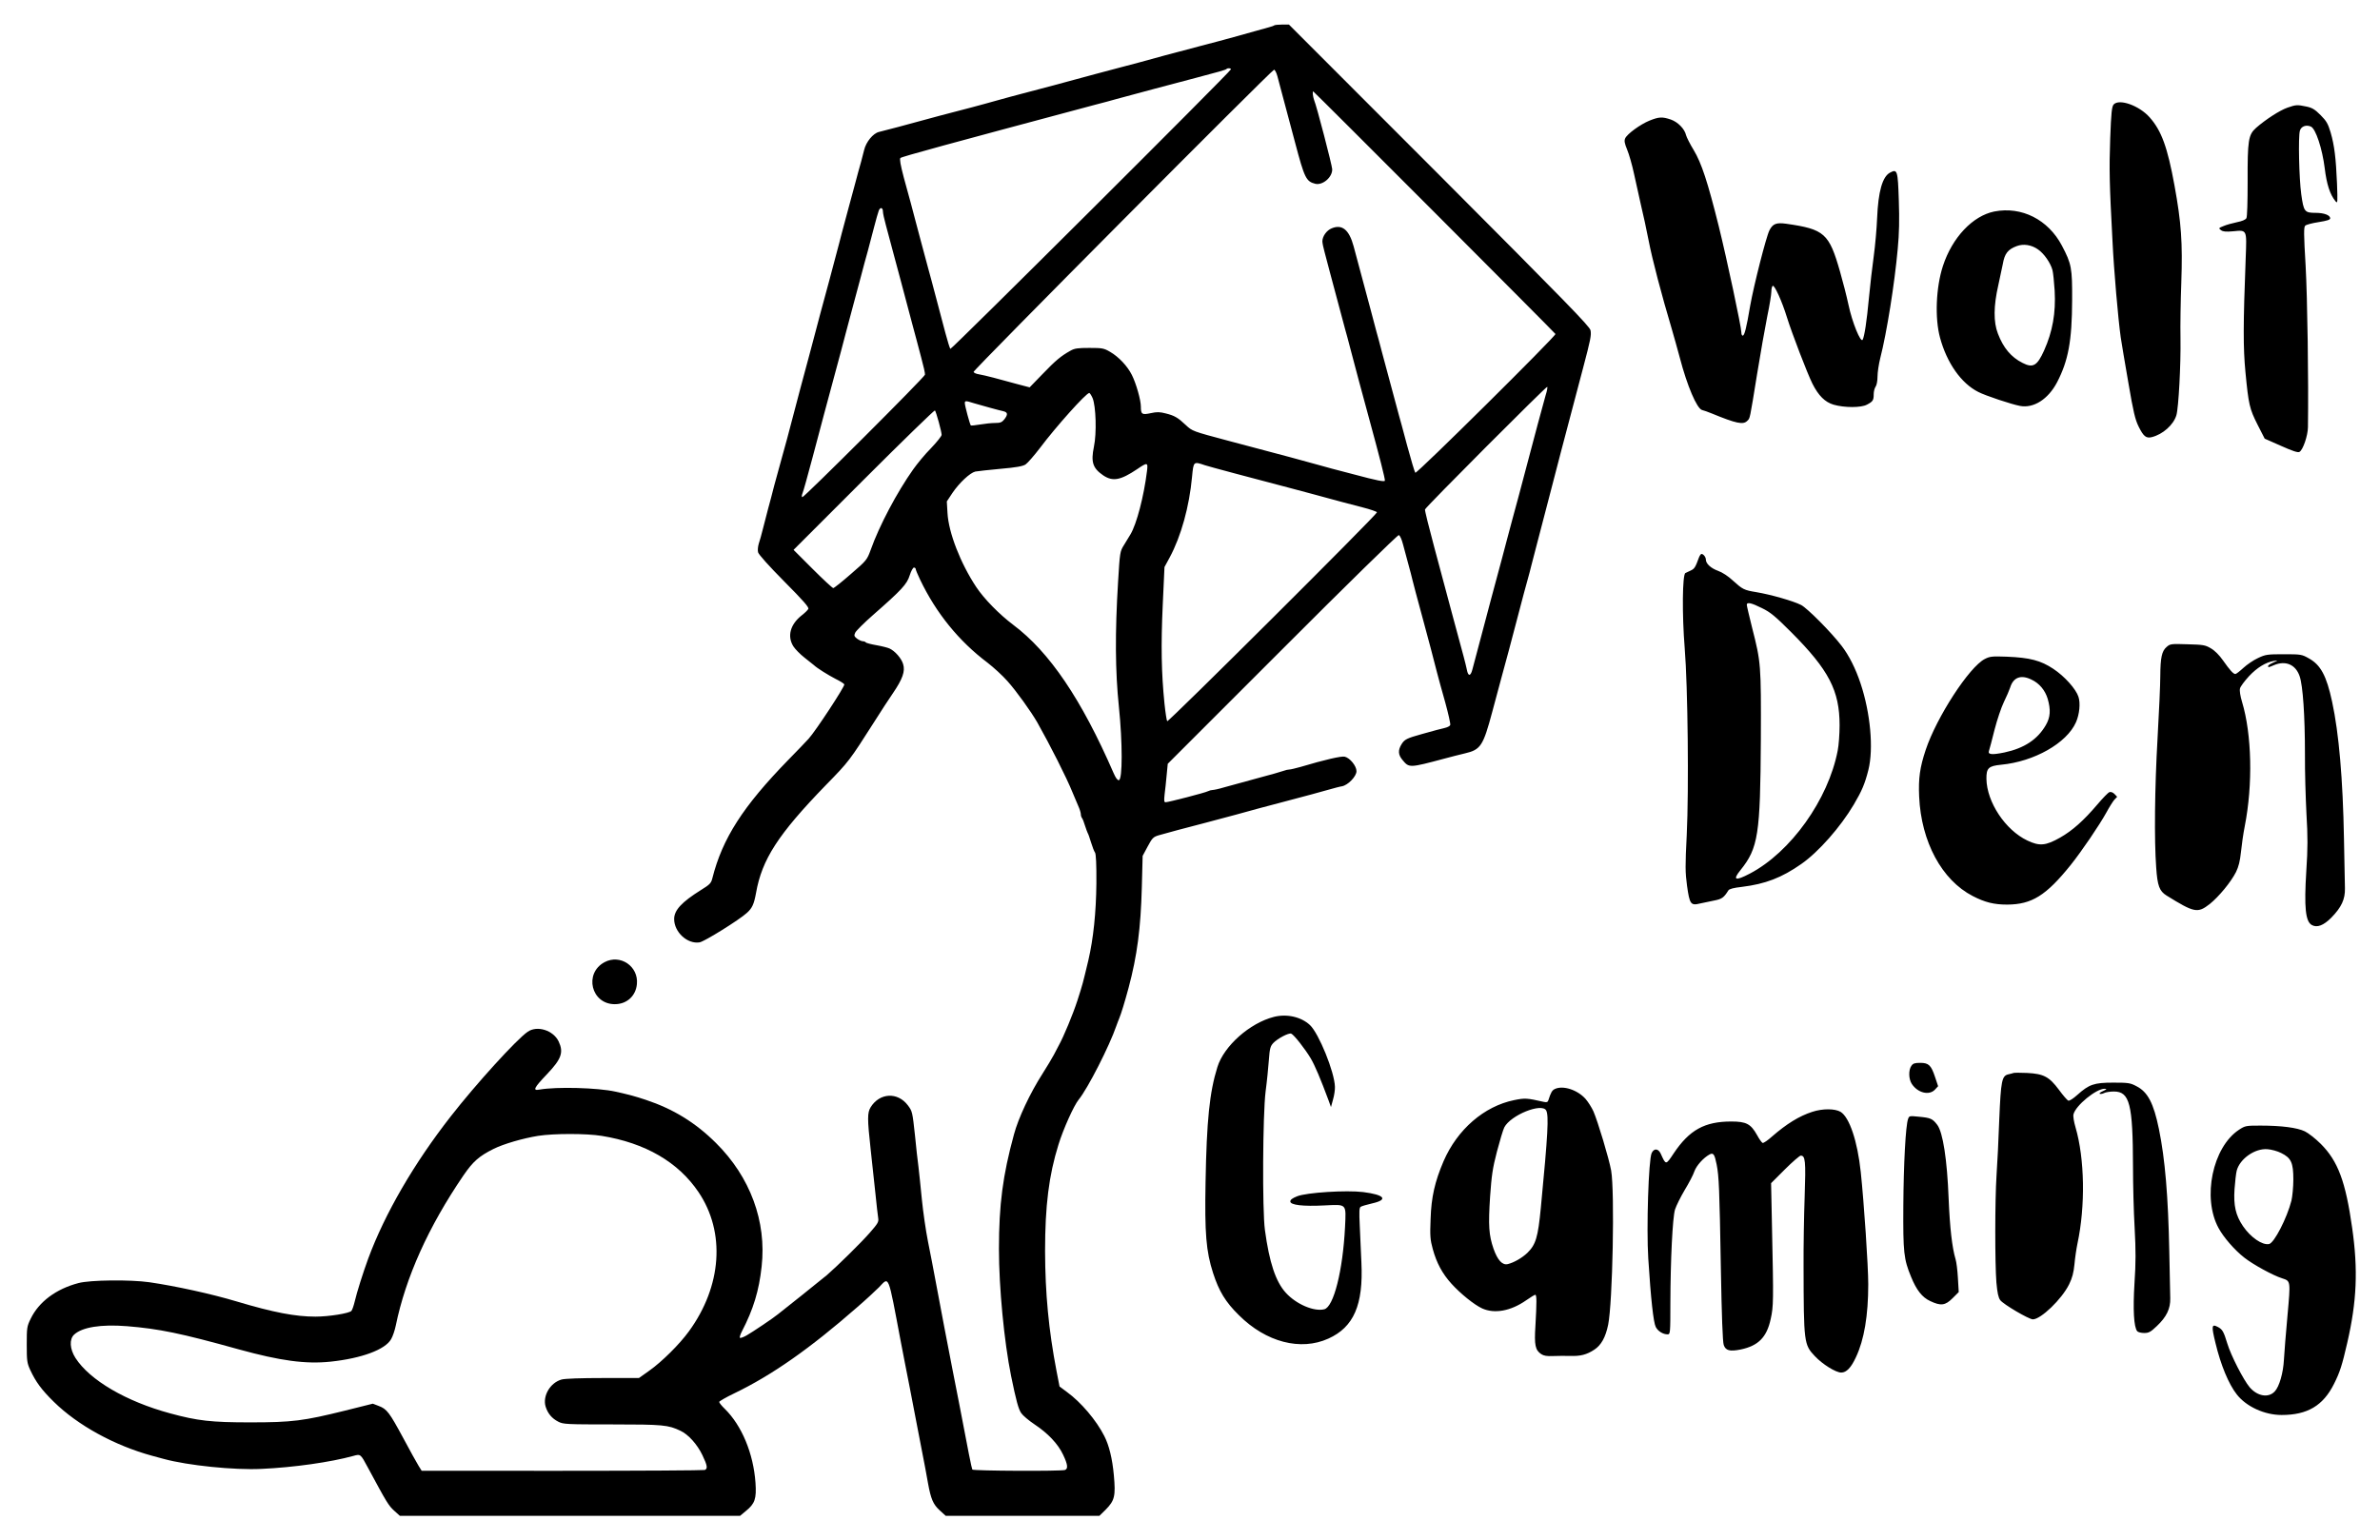 <svg viewBox="0 0 1744 1129" version="1.0" xmlns="http://www.w3.org/2000/svg"><path d="M933.7 18.6c-.3.3-2 .9-3.9 1.4-1.8.5-6.7 1.8-10.8 3-8.5 2.4-15.2 4.3-25.7 7.1-4 1-10.7 2.8-14.8 3.9s-10.8 2.9-14.7 3.9c-6.6 1.7-11 2.9-28.8 7.8-3 .8-8.6 2.3-12.5 3.3-10.4 2.7-29.2 7.8-35.5 9.5-5.6 1.6-21.1 5.7-37.5 10-4.9 1.3-13.3 3.5-18.5 5s-13.8 3.8-19 5.2c-19.7 5.1-25 6.5-54 14.4-6.3 1.7-12.6 3.3-13.9 3.6-4.3 1-9.5 7.3-10.9 13.3-.8 3-1.8 6.8-2.2 8.5-.5 1.6-1.4 5-2.1 7.5-.6 2.5-1.5 5.8-2 7.5-.5 1.6-2.7 10-5 18.5s-4.6 17.1-5.1 19-1.3 5.1-1.8 7c-1 4-3.8 14.5-7.3 27.5-6 22-8 29.6-10.2 38-2.3 8.9-6.2 23.2-11.1 41.5-1.4 5.2-3.8 14.4-5.4 20.5-3.4 13-5.1 19.5-8.6 31.9-1.4 5-3.7 13.4-5.1 18.6-1.3 5.2-3.3 12.8-4.4 16.7-1 4-2.8 10.6-3.8 14.7s-2.4 9.1-3.1 11.1c-.6 2-.9 4.8-.5 6.3.4 1.6 7.9 10 19.2 21.4 13.9 14 18.3 19 17.6 20.1-.4.9-2.6 3-4.8 4.7-8.5 6.7-10.8 15.4-6.1 22.8 1.3 2 4.9 5.7 8.1 8.2 3.1 2.5 6.2 5 6.9 5.5 2.3 2.2 10.3 7.2 15.9 10.1 3.3 1.6 6.1 3.4 6.4 4 .5 1.4-21 34.2-26.2 39.9-2 2.2-8.7 9.2-14.9 15.5-33.1 34-48.2 57.4-55.6 86.7-.9 3.6-1.8 4.6-8.3 8.6-14.2 8.9-19.7 14.8-19.7 21.3 0 9.6 9.7 18.5 18.6 17.1 3.6-.6 29-16.4 34.7-21.6 3.9-3.5 5.2-6.4 6.7-14.6 4.3-24.6 16.2-43 51.1-79 17.2-17.6 17.2-17.7 35.9-47 4.5-7.2 10.5-16.3 13.3-20.4 7.1-10.4 9.1-16.1 7.5-21.3-1.2-4.2-5.9-9.6-10-11.5-1.3-.6-5.6-1.7-9.6-2.4s-7.5-1.6-7.8-2.1c-.3-.4-1.3-.8-2.2-.8s-2.8-.9-4.2-1.9c-2.1-1.7-2.3-2.2-1.3-4.4.7-1.4 6.5-7.2 13-12.9 21-18.4 24.9-22.6 26.9-29.1 1-3.1 2.4-5.7 3.1-5.7s1.3.5 1.3 1.1c0 .5 1.4 4 3.2 7.7 11.7 24.5 28.4 45.1 49.4 60.9 4.4 3.4 11 9.4 14.6 13.5 6.4 7.1 17.3 22.3 21.9 30.3 9.3 16.5 21.4 40.3 25.9 51.5 1.2 3 3.1 7.4 4.1 9.7 1.1 2.4 1.9 5.1 1.9 6.1s.4 2.2.8 2.7c.5.6 1.5 3 2.2 5.5.8 2.5 1.7 4.9 2 5.5.4.5 1.5 3.7 2.5 7s2.3 6.6 2.9 7.4c.7.9 1.1 8.6 1 22.5-.2 21.3-2.2 40.6-5.9 56.5-4.2 17.5-4 16.9-8 29.4-3.2 9.9-10.1 26.6-13.8 33.2-.6 1.1-2.1 4-3.4 6.5s-5.1 8.8-8.4 14c-9.1 14.2-17.7 32.5-20.9 44.5-8.2 30-11 51.4-11 84 0 28.1 3.8 67.8 8.9 93 3.7 18.1 5.4 24.3 7.4 27.2 1.2 1.8 5.6 5.5 9.8 8.3 9.8 6.5 17.2 14.3 20.9 22.2 3.4 7.1 3.8 10.3 1.4 11.2-2.6 1-67.2.7-67.9-.3-.5-.9-3-13.2-9.5-47.6-1.7-8.8-4-20.5-5.1-26-3.9-20-8.3-43-12.4-65-1.4-7.7-3.9-20.5-5.5-28.5s-3.6-21.9-4.5-31-2-19.9-2.5-24c-.6-4.1-1.7-14.3-2.5-22.5-1.9-17.6-2-18-5.2-22.3-7.5-10-20.7-9.3-27.3 1.3-2.5 4.1-2.5 8.3 0 31.1 1.1 9.8 2.7 24.4 3.5 32.4s1.7 15.9 2 17.7c.5 2.9-.2 4-6.3 11-6.5 7.4-23.6 24.2-31.2 30.8-1.9 1.6-10.5 8.5-19 15.3s-16.2 12.9-17 13.5c-3.5 2.9-18.9 13.2-22.8 15.4-2.4 1.4-4.7 2.2-5 1.8-.4-.3.3-2.5 1.5-4.8 8.3-16 12.5-29.7 14.4-47.4 3.7-33-8.3-65.6-33.5-90.6-15.1-15-31.3-24.9-51.4-31.6-8.2-2.7-11.5-3.6-22.2-6-13.1-2.9-43.1-3.7-55.7-1.5-5.2 1-4.1-1.2 5.6-11.4 10.5-11 12.2-15.9 8.5-23.8-3.9-8.3-15.8-12-22.7-7.2-8.1 5.5-37.9 38.3-56.3 61.9-27 34.5-48.4 71.4-60.6 104.4-3.8 10.4-8.3 24.6-9.9 31.5-.7 3-1.8 6.1-2.4 6.8-1.6 1.8-16.6 4.2-26.3 4.2-14.7 0-30.6-3-57.7-11.1-18.7-5.6-44.8-11.3-64-14.1-14-2-43.4-1.7-52 .6-16.4 4.3-29 13.7-35 26.1-2.8 5.7-2.9 6.7-2.9 19 0 11.9.2 13.5 2.6 18.7 4 8.6 8.3 14.5 17.3 23.3 17.5 17.2 44.5 32 72 39.5 1.7.5 5.5 1.5 8.5 2.3 17.6 4.8 51.6 8.3 71.7 7.3 23.8-1.1 50.4-4.9 67.2-9.5 5.3-1.5 5.3-1.5 10.6 8.4 14 26 15.2 28 19.5 31.9l4 3.6h249.3l4.2-3.5c6.7-5.4 7.9-9 7.1-20.7-1.5-21.5-10.1-42.1-22.6-54.3-2.2-2.1-4-4.4-4-5 .1-.5 5-3.4 11.1-6.3 27.6-13.3 55.4-32.8 89.8-62.9 6.4-5.5 13.6-12.2 16.1-14.7 7.7-8 6.5-10.9 16.1 39.9 1 5.5 2.3 12.2 2.9 15 1.9 9.4 4.9 25 9.5 49 2.5 13.2 5 26 5.5 28.5.4 2.5 1.4 7.4 2 11 2.1 11.6 3.8 15.6 8.5 19.9l4.5 4.1h112.6l4.6-4.5c6.6-6.7 7.4-10 6-25.3-1.1-12.1-3.5-21.9-7-28.7-5.8-11.5-17.1-24.8-27.3-32.2l-5.5-4.1-2.2-11.3c-5.8-30.2-8.3-57-8.4-87.9 0-33.3 2.8-55.6 9.8-78 3.5-11.4 11.3-28.7 14.8-33 6.6-8 22.6-39.4 27.6-54 .7-1.9 1.6-4.4 2.1-5.5 1.5-3.6 4-11.8 6.9-22.5 6.3-23.6 8.9-43.6 9.7-73.6l.6-23.1 3.7-6.9c3.3-6.2 4.1-7 8.1-8.2 5.5-1.6 20-5.5 34.4-9.2 6.1-1.6 16.2-4.3 22.5-6 14.5-4 20.3-5.6 31.5-8.5 21.2-5.6 29.4-7.8 36-9.7 3.9-1.1 8.3-2.3 9.8-2.5 4.5-.8 10.7-7.3 10.7-11.1s-4.8-9.7-8.6-10.6c-2.4-.6-14.6 2.2-32.4 7.5-3.6 1-7.3 1.9-8.2 1.9-1 0-2.7.4-4 .9s-10.2 3.1-19.8 5.6c-9.6 2.6-20.5 5.6-24.1 6.6-3.6 1.1-7.4 1.9-8.3 1.9s-2.4.4-3.4.9c-2 1.1-29.1 8.1-31.1 8.1-1.1 0-1.2-1.2-.7-5.8.4-3.1 1.1-9.5 1.5-14.1l.8-8.3 83.9-83.9c46.7-46.8 84.5-83.8 85.4-83.7.8.2 2.1 2.9 3.1 6.8.9 3.6 2.7 10.1 3.9 14.5s2.6 9.6 3 11.5c.9 3.7 3 11.6 8 30 3.7 13.5 7.4 27.7 9.9 37.5 1 3.8 3.7 13.9 6.1 22.2 2.3 8.4 4 15.9 3.7 16.7s-2.1 1.7-3.9 2.1-4.6 1.1-6.3 1.6c-1.6.5-6.4 1.8-10.5 2.9-11.1 3.1-12.8 3.9-15 7.5-2.7 4.4-2.5 7.7.7 11.5 4.9 5.9 4.9 5.9 30.8-1 4.4-1.2 11.1-2.9 14.9-3.8 11.6-2.7 13.4-5.4 20.1-30.5 1.8-6.9 3.6-13.6 6.5-24.2 3.6-13 7.9-29.2 11.1-41.5 5.3-20.3 6.7-25.4 8.4-31.5.9-3.3 2.1-7.6 2.5-9.5.5-1.9 2.2-8.7 3.9-15 1.6-6.3 4.3-16.7 6-23 1.6-6.3 4.1-16 5.6-21.5s4.4-16.8 6.5-25c3.9-15 10.1-38.5 16.1-61 5.4-20.5 6.1-23.8 5.4-27.4-.6-2.9-17.6-20.3-110.8-113.8L944.5 18h-5.1c-2.8 0-5.3.3-5.7.6M902 50.8c0 1.4-204.9 205.6-205.6 204.9-.4-.4-2-5.5-3.6-11.5-1.6-5.9-4.6-17.5-6.8-25.7-2.2-8.3-4.8-18.2-5.9-22-1-3.9-3.3-12.4-5.1-19-1.7-6.6-3.8-14.4-4.6-17.3-.8-2.8-2.1-7.8-2.9-11-.9-3.1-3.2-11.7-5.2-19-2.5-9.5-3.2-13.7-2.5-14.4 1-1 35.6-10.4 142.2-38.9 5.8-1.5 13-3.4 16-4.3 19.7-5.3 36-9.7 58.5-15.6 16-4.2 21.7-5.8 22.2-6.4.9-.9 3.3-.7 3.3.2m34 4.9c.7 2.7 2 7.7 3 11.3 2.6 9.8 6.5 24.1 10 37.5 6.9 26.1 8.1 28.5 14.8 30.2 5.4 1.3 12.6-4.8 12.4-10.7-.1-2.8-11.4-46.4-13.3-50.8-.8-2.2-1.3-6.2-.6-6.2.5 0 177.2 177 177.5 177.8.5 1.4-101.7 102.7-102.7 101.7-.5-.6-3.2-9.6-6-20-2.8-10.5-5.5-20.6-6.1-22.5-1.2-4.2-9.2-34-12.5-46.5-1.3-5-3-11.5-3.9-14.5-.8-3-2.6-10-4.1-15.5-2.4-9-6.2-23.1-12.6-47-3.3-12.2-8.5-16.4-16.2-13.1-3.6 1.5-6.7 5.8-6.7 9.5 0 1.1.7 4.6 1.6 7.8.8 3.2 2.6 9.8 3.9 14.8 2.4 9 8.3 31.2 11.1 41.5.9 3 2.6 9.5 3.9 14.5 2.5 9.6 10.2 38.5 13.4 50 8.1 29.7 12.2 45.7 11.9 46.8-.2 1-5.9-.1-22.3-4.5-12.1-3.1-23.6-6.2-25.5-6.8-8.4-2.4-25.9-7.1-67.5-18.1-25.5-6.8-25.8-6.9-30.5-11.3-5.9-5.6-8.4-7-14.8-8.6-4.2-1.1-6.4-1.2-10.9-.2-6.5 1.4-7.3.9-7.3-4.8 0-4.8-3.5-17.1-6.6-23.2-3.3-6.6-9.7-13.3-15.9-16.9-4.6-2.7-5.8-2.9-15.2-2.9-8.5 0-10.9.3-14 2.1-6.8 3.8-10.7 7-20.3 17l-9.5 9.8-9.5-2.5c-5.2-1.4-12.9-3.5-17-4.6s-9-2.2-10.8-2.5c-1.9-.3-3.5-1-3.8-1.7-.4-1.2 218.3-221.2 220.2-221.5.6 0 1.7 2 2.4 4.6m-289 99.4c0 1.1.9 5.4 2.1 9.7 1.1 4.2 3.6 13.3 5.4 20.2s4.3 16.1 5.5 20.5c3 11.2 4.6 17.1 8.5 32 1.9 7.1 4.9 18.1 6.5 24.4 1.7 6.2 3 11.9 2.8 12.7-.4 2-89 90.4-89.9 89.8-.5-.3-.4-1.5.1-2.7.6-1.2 3.9-13.2 7.5-26.7s7.4-27.9 8.5-32 4.5-16.5 7.4-27.5c3-11 6.8-25.2 8.4-31.5 1.7-6.3 4-15.1 5.2-19.5s3.7-13.6 5.5-20.5 4.2-15.9 5.4-20c1.1-4.1 3.1-12 4.6-17.5 1.4-5.5 3-11 3.5-12.3 1.1-2.6 3-2.1 3 .9m485.6 134.6c-1.7 6-9 33-13.1 48.8-4.8 18.1-9.3 35.2-11.5 43-1.2 4.4-3 11.1-4 15-1 3.8-2.5 9.5-3.3 12.5-1.6 5.8-3.7 13.7-8.2 30.5-1.5 5.5-3.3 12.5-4.1 15.5-1.4 5.2-7 26.2-9.5 35.8-1.3 5-3.1 5-4 .1-.4-1.9-1.4-6.1-2.3-9.4-2.2-7.9-12.8-47.5-21.6-80.4-3.9-14.5-7-27-6.8-27.7.4-1.7 89-90.5 89.6-89.9.3.3-.2 3.1-1.2 6.2m-332 2c2.5 5.9 3.1 25.9 1 35.7-2.3 11.3-.9 15.7 6.8 21 7 4.7 12.7 3.6 24.8-4.5 7.6-5.2 8.1-5.1 7.3 1.3-2.3 18.6-7.6 38.9-12.1 46.4-1.1 1.7-3.2 5.3-4.8 7.9-2.9 4.6-3 5.3-4.3 26.9-2.3 37.4-2.1 65.7.6 91.6 2.7 26.3 2.7 53.3 0 53.8-1 .2-2.3-1.6-3.8-5-23.6-54.3-47.1-89-73.7-108.9-10.2-7.7-21.2-18.9-27-27.6-11.6-17.5-20.3-39.9-21.1-54.3l-.5-8.5 4.1-6.2c5-7.4 12.9-14.8 16.8-15.7 1.6-.3 9.8-1.2 18.4-2 11.6-1 16.4-1.9 18.4-3.2 1.5-1 6.2-6.4 10.5-12 11.7-15.6 33.9-40.4 36.2-40.4.4 0 1.5 1.7 2.4 3.7m-87 3.8c6.2 1.8 18 5.1 21.7 5.9 3.2.8 3.4 2.4.6 6-1.7 2.1-2.9 2.6-6.6 2.6-2.6 0-7.5.5-11 1.1s-6.6.9-6.9.7c-.7-.7-4.4-14.5-4.4-16.3 0-1.9.6-1.9 6.6 0m-25.7 13.8c1.2 4.2 2.1 8.5 2.1 9.4s-3.5 5.3-7.8 9.8c-4.4 4.4-10.2 11.5-13.1 15.6-11.7 16.5-24.8 41.2-31 58.7-2.8 7.6-3 7.9-14.6 17.9-6.5 5.7-12.3 10.3-12.9 10.3s-7.4-6.3-15.1-14l-14-14 51.5-51.5c28.3-28.3 51.8-51.1 52.1-50.7.4.4 1.6 4.2 2.8 8.5M883 341c2.9 1 34.9 9.5 63.5 17 3.9 1 10.6 2.8 15 4 18.2 5 26.6 7.2 36.7 9.8 5.9 1.5 10.8 3.2 10.8 3.7 0 1.7-152.9 154-153.7 153.1-.4-.4-1.3-6.2-2-12.9-2.3-22.6-2.6-43-1.3-71.8l1.3-28.3 3.8-7c8.4-15.6 14.4-37.4 16.4-59.1 1.1-11.4 1-11.4 9.5-8.5M440.8 832.5c32.1 5.2 56.2 19.2 71.1 41.3 19.8 29.4 17.1 68.8-7.1 102-6.8 9.4-19.9 22.4-29 28.8l-7.6 5.4h-26.4c-16 0-27.8.4-30.3 1.1-8.3 2.3-14 12-11.7 19.8 1.6 5.1 4.6 8.7 9.3 11.1 3.6 1.9 6 2 39.6 2 37.3 0 40.9.4 49.8 4.6 5.9 2.7 12.4 10 16.2 17.9 3.7 7.7 4 10 1.7 10.9-.9.3-47.9.6-104.5.6H309l-2.3-3.7c-1.3-2.1-6.3-11.1-11.1-20.1-10.2-18.9-12.1-21.5-18-23.7l-4.4-1.7-20.4 5.1c-30.3 7.5-38.6 8.6-69.3 8.6-28.6 0-38.6-1.1-58.8-6.6-32.2-8.7-58.9-24.3-69.4-40.6-4.2-6.6-4.6-13.7-1-17.1 5.9-5.5 19.8-7.7 38.7-6.2 23.5 1.9 39.6 5.2 82 17 30.5 8.4 49 10.9 67.2 9 22.7-2.4 40.1-8.8 44.4-16.5 1.2-2 2.7-6.5 3.4-9.9 7.3-35.5 23.9-72.4 49.6-110.1 7-10.2 11.4-14.1 22-19.4 7.4-3.7 21.6-7.8 32.7-9.6 11.6-1.8 35.3-1.8 46.5 0m1108-755.9c-1.3 1.6-1.8 5.7-2.5 24.9-.8 22.4-.6 32.7 1.7 75.7 1 20.8 4.1 56.5 6 70 .6 4 3.1 19 5.6 33.3 3.7 21.7 5 27.1 7.6 32.3 3.5 7 5.4 8.6 9.5 7.6 8.1-2 16-9 18.1-16.1 1.6-5.4 3.3-36.9 3-56.3-.2-9.1.1-27.5.6-41 1-29.2 0-43.7-5-71.1-5.1-27.9-9.5-40.1-18.2-49.9-7.6-8.6-22.3-13.9-26.4-9.4m127.4 2.3c-5.7 2-15.9 8.6-23 14.8-5.7 5.1-6.3 9-6.2 39.6 0 14.6-.3 25.5-.9 26.6-.7 1.2-3.1 2.2-7.1 3-3.3.7-7.7 1.9-9.7 2.8-3.6 1.4-3.7 1.6-1.8 3 1.5 1.1 3.7 1.3 9 .8 10.1-1 9.9-1.3 9.1 19.3-1.9 49.4-1.9 66-.2 83.9 2.3 24 3 26.9 8.9 38.6l5.2 10.2 12 5.3c8.5 3.8 12.4 5.1 13.5 4.4 2.6-1.5 6.1-11.9 6.2-18 .5-34-.4-95.2-1.7-118.4-1.4-23.4-1.4-28.3-.3-29.4.7-.7 5.1-1.9 9.8-2.6 6.2-1 8.5-1.7 8.5-2.8 0-2.3-4.5-4-10.6-4-8.2 0-8.8-.8-10.6-13.6-1.6-11.7-2.3-42.1-1-46.6.9-3.2 4.6-4.6 8.1-3s8.3 16.1 10.1 30.5c1.4 11.7 3.9 19.4 7.9 24.2 1.6 1.9 1.6 1 1.1-13-.8-18.8-1.9-27.9-4.7-37.5-1.9-6.3-3-8.3-7.3-12.6-4.2-4.2-6.1-5.4-10.4-6.3-6.7-1.4-7.6-1.4-13.9.8m-467.5 9.5c-6.8 2.8-16.4 9.8-17.8 13-.8 1.8-.5 3.5 1.4 8.2 1.4 3.3 3.7 11.3 5.1 17.9s3.7 16.9 5.1 23c1.5 6 4 17.7 5.6 25.9 2.6 13.6 9.5 39.8 16.9 64.6 1.5 5.2 4.2 14.7 5.9 21.1 5.4 20.7 12.5 37.3 16.3 38.4 1.3.3 4.3 1.4 6.8 2.4 18.5 7.6 23.4 8.6 26.4 5.5 2-1.9 1.7-.5 7.1-33.9 2.5-15.4 5.9-34.6 7.5-42.6 1.7-8 3-16.2 3-18.2s.5-3.9 1-4.2c1.3-.8 6.8 11.3 10.4 23 3.7 11.9 15 41.3 18.7 48.7 4.5 8.9 9.2 13.5 15.5 15.4 8 2.3 20.1 2.3 24.4 0 4.4-2.3 5-3.2 5-7.6 0-2 .6-4.5 1.4-5.6s1.4-4.3 1.4-7.5c0-2.9.9-9 2-13.4 4.8-18.7 10.5-54.6 12.8-80 1.1-11.5 1.3-21.6.8-35.7-.7-22-1.1-23.1-6.4-20.3-5.6 2.9-8.7 13.9-9.5 33.4-.3 7.5-1.4 20.1-2.5 28.1s-2.7 21.7-3.5 30.4c-1.6 17.2-3.3 28.2-4.6 30.6-1.4 2.6-7.7-12.8-10.4-25.7-1.4-6.5-4.2-17.4-6.2-24.3-8-28-11.4-31-39.3-35-7.3-1-9.9-.1-12.4 4.8-2.4 4.7-11.4 40.1-14.1 55.2-2.8 16.6-4.2 22-5.5 22-.6 0-1-1.1-1-2.5 0-3.9-10.6-53.6-16.5-77.5-8.2-32.9-12.7-46.5-18.4-56-2.7-4.4-5.2-9.4-5.6-10.9-1-4.6-6-9.7-11.2-11.5-6.2-2.1-8.7-2-15.6.8m252.7 66.6c-15.9 3.2-30.9 19.1-37.7 40-5.1 15.6-6 38.2-2.1 52.5 5 18.5 15.5 33.5 28.1 39.8 5.2 2.7 24.5 9.1 30.5 10.2 10 1.9 20.6-4.9 27.1-17.2 8.3-15.9 11-30.5 11.1-60.3.1-23.6-.4-26.5-7.5-40-10.1-19.1-29.5-28.9-49.5-25m32 27.8c4.4 3 9.2 9.9 10.6 15.2.5 1.9 1.2 8.7 1.6 15.1.9 16.2-1.5 29.9-7.8 43.9-5 11.1-8.1 12.9-15.7 9-8.4-4.2-14.1-11-18.1-21.5-3.3-8.4-3.2-20.3.3-35.5 1.4-6.3 2.9-13.3 3.3-15.5 1.3-7.6 3.7-10.7 10.1-13.1 5-1.9 10.9-1 15.7 2.4m-248.5 225.9c-2.5 6.9-3.2 8.1-5.7 9.3-1.5.7-3.4 1.6-4.2 2-2.2 1.1-2.5 30.5-.5 55 2.3 28.3 3.1 103.7 1.5 136.8-1.2 23.1-1.1 27.6.2 37.3 1.9 13.6 2.7 14.8 9.5 13.1 2.7-.6 7.4-1.6 10.5-2.2 5.6-1.1 7-2.1 10.3-7.4.7-1.1 3.8-1.9 10-2.6 17.1-2.1 29.1-6.7 43.5-16.8 12.6-8.8 28.7-27.1 38.4-43.5 5.9-10 8.1-15.1 10.7-25.4 3.9-15.6 1.5-41.7-5.7-63.3-3.6-10.9-8.5-20.6-13.8-27.5-7.6-10-25.3-27.8-29.8-30.1-5.6-2.9-22.5-7.7-32.8-9.4-9.1-1.5-10-2-17.2-8.5-3.4-3.2-7.7-6-10.8-7.1-5.3-1.9-9-5.3-9-8.3 0-1.8-1.8-4.1-3.2-4.1-.5 0-1.3 1.2-1.9 2.7m46.2 37c6.2 3 9.7 5.9 21.5 17.7 27.6 27.7 35.4 42.8 35.4 68.2 0 6.2-.6 14.6-1.4 18.6-6.9 35.8-34.4 74.4-64.4 90.1-10.7 5.6-12.8 4.8-6.8-2.6 13-16.2 14.5-26 14.9-95.8.2-54.9.1-56.4-6.4-81.8-2.1-8.5-3.9-16-3.9-16.8 0-2.2 3.3-1.5 11.1 2.4m296.5 28.5c-3.5 3-4.5 7.7-4.6 21.3 0 6-.9 26.5-2 45.5-2.1 36.6-2.5 74.6-1 94.8.9 13.5 2.4 17.3 7.5 20.5 20.5 12.7 22.8 13.2 31.7 6.3 6.7-5.4 15.5-16 19.3-23.5 1.9-3.9 2.9-7.9 3.6-14.5.5-5 1.7-13.6 2.8-19.1 6-30.5 5.2-67.3-2-91.1-1.3-4.3-1.9-8.2-1.5-9.8.3-1.4 3.3-5.4 6.6-9 6-6.4 12.3-10.2 18.3-11.2 3.2-.5 3.2-.5-.5 1.2-2.1.9-3.8 2-3.8 2.5 0 1.2.1 1.2 4.3-.6 8.6-3.6 15.9-.4 18.8 8.1 2.4 6.9 3.9 28.9 3.9 57.1-.1 12.5.5 32.2 1.1 43.8 1 16.7 1 25.2-.1 41.7-1.7 27.1-.6 37.3 4.1 39.8 3.8 2.1 8.5.3 14.2-5.4 7.5-7.7 10.2-13.5 10-21.6-.1-3.6-.4-19.8-.7-36-.8-44.2-3.7-77.5-8.7-100.7-4.1-19.1-8.4-27-17.1-31.8-5.1-2.9-5.8-3-18.3-3-12.1 0-13.4.2-18.9 2.8-3.3 1.5-8.1 4.8-10.7 7.2-2.7 2.5-5.3 4.5-5.9 4.5-1.5 0-4-2.8-9-9.9-2.7-3.9-6.1-7.3-8.9-8.9-4.2-2.5-5.7-2.7-17.2-3-12-.4-12.7-.3-15.3 2m-133.2 8.8c-11.4 5.8-35.3 42.6-43.3 66.6-4.3 12.9-5.4 20.9-4.8 34.3 1.5 33.1 16.6 61.1 39.2 72.8 9.1 4.7 15.7 6.3 25.3 6.3 18.1-.1 28.5-6.6 46.6-29.1 8.2-10.3 20.9-29 26.1-38.4 2.1-3.9 4.7-8 5.8-9.3l2.1-2.2-2-2.1c-1.2-1.2-2.7-1.7-3.7-1.3-.9.3-4.8 4.3-8.7 8.9-10.1 11.9-18.4 19.3-27.4 24.4-10.6 6-15.1 6.4-24.1 2.1-16.1-7.7-29.6-28.1-29.9-45.1-.1-7.9 1.5-9.5 10.7-10.4 24.3-2.3 48.1-15.8 54.9-31.1 2.6-5.9 3.4-14.1 1.8-18.8-1.9-5.7-10.1-14.9-18.4-20.4-9.2-6.1-17-8.2-34.1-8.9-10.8-.4-12.4-.2-16.1 1.7m34.2 15.1c5.8 2.7 10 7.8 11.9 14.1 2.3 8 2 13.5-1.4 19.3-6.1 10.5-15.8 16.9-30.3 20-9.3 1.9-12.4 1.6-11.3-1.3.3-.9 2.2-7.8 4-15.2 1.9-7.4 5-16.6 6.9-20.5 1.9-3.8 3.9-8.6 4.6-10.6 2.3-7.5 7.9-9.6 15.6-5.8"></path><path d="M443 705.2c-15.3 8.2-9.8 30.8 7.5 30.8 8.8 0 15.4-6 16.2-14.7 1.3-13.1-12.2-22.2-23.7-16.1m490.5 40.1c-17.7 4.5-36.6 21.3-41.4 36.7-5.8 18.5-7.9 39.2-8.7 84.5-.7 37.4.4 50.7 5.5 66.5 4.3 13.3 9.1 21.3 19 31 19.9 19.8 45.2 26.3 65.5 17.1 18.6-8.4 25.7-24.7 24.2-55.8-.3-7.6-.9-19.7-1.2-26.9-.5-10.4-.4-13.3.7-13.9.7-.5 4.5-1.6 8.4-2.5 12-2.7 9.2-6.3-6.6-8.3-12.3-1.5-41.5.3-48.4 3.1-3.5 1.4-5 2.5-5 3.8 0 2.6 9.3 3.7 24.8 2.9 16.9-.8 16.1-1.6 15.3 15.9-1.6 31.8-8.3 58.5-15.2 60.2-7.5 1.9-20.6-3.7-28.2-12.1-7.4-8.1-12.1-22.2-15.3-46-2-14.5-1.6-84.7.5-101.5 1-7.4 2-17.9 2.4-23.2.6-8.4 1.1-10 3.2-12.3 3.1-3.3 11.4-7.7 13.2-6.9 2 .8 10.2 11.3 14.2 18 3.1 5.2 7.3 15.2 13.1 30.8l1.8 5 1.5-5.5c.9-3 1.5-7.2 1.4-9.4-.3-10.8-11.8-39.1-18.3-45.2-6.4-6-16.9-8.4-26.4-6m467.1 35.9c-2.2 3.1-2 9.7.3 13.2 4.4 6.7 12.8 8.7 17 4.2l2.3-2.5-2.2-6.6c-2.9-8.8-4.7-10.5-10.9-10.5-4 0-5.3.4-6.5 2.2m74.9 5.2c-.5.2-2.3.7-3.8 1-4.8 1.1-5.5 4.6-6.7 33.2-.5 14.2-1.4 32.6-2 40.9-1.2 18.4-1.2 64.3-.1 78.4.7 7.7 1.4 11 2.8 13 2.3 3.1 20.9 14 23.9 14.1 5.8 0 21.2-14.7 26.6-25.7 2.3-4.7 3.3-8.5 3.9-14.6.4-4.5 1.4-11.4 2.2-15.2 5.9-27.6 5.3-62.3-1.4-85.2-1.2-4.1-1.9-8.2-1.5-9.6 1.6-6.5 16.7-18.8 22.8-18.7 1.9.1 1.7.3-1.2 1.7-1.9.8-3 1.7-2.3 2 .7.2 2.1 0 3.2-.6s4.3-1.1 7.1-1.1c11.6 0 13.9 9.3 14 55 0 12.9.5 33.1 1.2 44.9.9 16.7.9 25.5-.1 40.5-1.2 19.5-.5 32.2 2 35.3.6.7 2.9 1.3 5.1 1.3 3.3 0 4.7-.7 9.2-5 7.2-6.8 10.1-12.8 9.9-20.5-.1-3.3-.4-18.6-.7-34-.8-40.6-3.1-68.1-7.6-90-3.9-19-8.2-27.2-16.5-31.4-4.5-2.4-6-2.6-17-2.6-14.1 0-17.7 1.3-26.3 9-3 2.7-5.8 4.5-6.6 4.2s-3.9-3.9-6.9-8c-7.1-9.5-11.1-11.7-23.4-12.3-4.8-.2-9.2-.2-9.8 0m-336.2 11.8c-2 .9-2.9 2.6-4.7 8.2-.5 1.4-1.2 1.7-3.4 1.2-12.3-2.8-13.7-2.9-21.6-1.3-22.1 4.5-41.7 21.5-51.8 44.8-6.4 15-9 26.3-9.5 42.4-.5 12.3-.3 15.1 1.6 22 2.8 10.2 7 18 13.7 25.4s16.8 15.5 22.5 18.1c9.1 4.1 21 1.9 32.3-6 3.1-2.2 6.1-4 6.6-4 1.1 0 1.1 5.4.1 23-.9 13.9-.1 17.6 4.3 20.5 1.8 1.2 4.2 1.6 8.3 1.4 3.2-.1 8.9-.2 12.7-.1 7.7.3 12.3-.9 17.9-4.6 5-3.3 8.2-9 10.1-18.2 3.3-16.1 4.9-97.7 2.2-113.1-1.6-8.8-9.7-35.8-13-43.4-1.3-2.8-3.8-6.8-5.7-9-5.9-6.7-16.6-10.2-22.6-7.3m-6.3 15.7c2 3.8 1.3 17-3.9 71.1-2.1 22-3.7 27.2-9.9 33.3-3.9 3.7-9.8 7.1-14.3 8.2-4 1-7.5-2.8-10.5-11.3-3.4-9.9-3.9-16.8-2.5-38.2 1.1-15.4 1.8-20.6 5-32.9 2.1-8 4.5-16 5.4-17.8 4.7-9 27.5-18.2 30.7-12.4m195 1c-9.6 3.1-18.8 8.8-29.4 18-3.2 2.9-6.3 5-7 4.8-.6-.2-2.5-2.8-4.1-5.8-4.6-8.2-7.9-9.9-18.9-9.9-19.5 0-30.7 6.2-42.2 23.4-5.8 8.7-5.6 8.7-9.5.1-1.8-3.8-4.9-4-6.6-.4-2.3 4.7-3.9 55.1-2.5 77.2 1.9 30 3.8 47 5.5 50.3 1.6 3.1 5.3 5.4 8.7 5.4 1.9 0 2-.9 2-22.8.1-32.3 1.6-62.6 3.4-68.7.9-2.8 4.1-9.2 7.1-14.3 3.1-5.1 6.3-11.2 7.1-13.7 1.5-4.2 6.7-10 11.2-12.4 2.7-1.4 3.6-.1 5.1 7.4 1.7 8.6 2.1 17.8 3.1 76.5.6 34.1 1.3 53.7 2.1 55.8 1.4 4.1 4.4 4.9 12.4 3.3 12.9-2.7 19.1-8.9 22-22.3 2.1-9.3 2.1-13.6 1-65.5l-.7-34.1 10.1-10.1c5.6-5.6 10.9-10.1 11.6-10.1 3.4 0 3.8 3.7 2.9 29.9-.5 14.1-.9 37.2-.8 51.3.1 56 .3 57.3 8.2 65.7 5.6 6 15.4 12.1 19.4 12.1 3.8 0 7.2-3.5 10.8-11.3q9-19.05 9-53.4c0-13.5-3.1-59.5-5.5-82.3-2.4-22.7-8.3-40.1-14.8-44.1-4.1-2.4-13.1-2.5-20.7 0m70.2 5.2c-1.8 4.7-3.3 33-3.5 63.9-.2 34.1.3 38.8 5.7 51.9 3.9 9.6 8.1 15 14 17.7 7.8 3.7 11 3.3 16.4-2.1l4.5-4.5-.6-10.3c-.3-5.6-1.1-11.8-1.7-13.7-2.6-8.7-4.2-23.2-5.1-44.5-1.1-28.7-4.2-48.5-8.3-54-3.5-4.6-4.9-5.2-13.4-6-6.9-.7-7.2-.7-8 1.6m242.4 8c-19.3 12.8-27 49.9-14.9 72 3.6 6.7 11.7 16.1 18.9 21.7 6.2 4.9 20.9 13 27.6 15.1 6.4 2.1 6.3 1.6 4 27.4-1.2 12.7-2.3 27.2-2.6 32.2-.5 9.8-3.4 19.8-6.7 23.3-4.6 5-12.7 3.6-18.4-3-4.5-5.3-13.7-23.2-16.4-32.1s-3.6-10.4-7.1-12.2c-4.4-2.3-4.6-.6-1.6 11.7 3.9 16.3 9.7 30.3 15.7 37.9 7 8.9 20.3 15 32.8 15 18.9 0 30.4-6.8 38.4-22.8 4.3-8.6 5.9-13.5 9.7-30.1 7-30.4 8-53.4 3.6-84.2-4.8-34-10.4-49-23-61.6-3.9-3.9-9.2-8-11.7-9.2-5.6-2.7-17.2-4.2-32.5-4.2-10.7 0-11.2.1-15.8 3.1m31 17c7.3 3.6 8.9 7.1 8.9 19.4 0 5.5-.7 12.5-1.4 15.5-3.3 12.9-12.7 31.1-16.4 31.8-5 1-13.5-4.9-19.1-13.1-5.4-8-7-15.1-6.2-27.2.4-5.5 1.1-11.6 1.6-13.5 2.3-8.7 13.4-16.5 22.6-15.7 2.8.2 7.3 1.4 10 2.8"></path></svg>